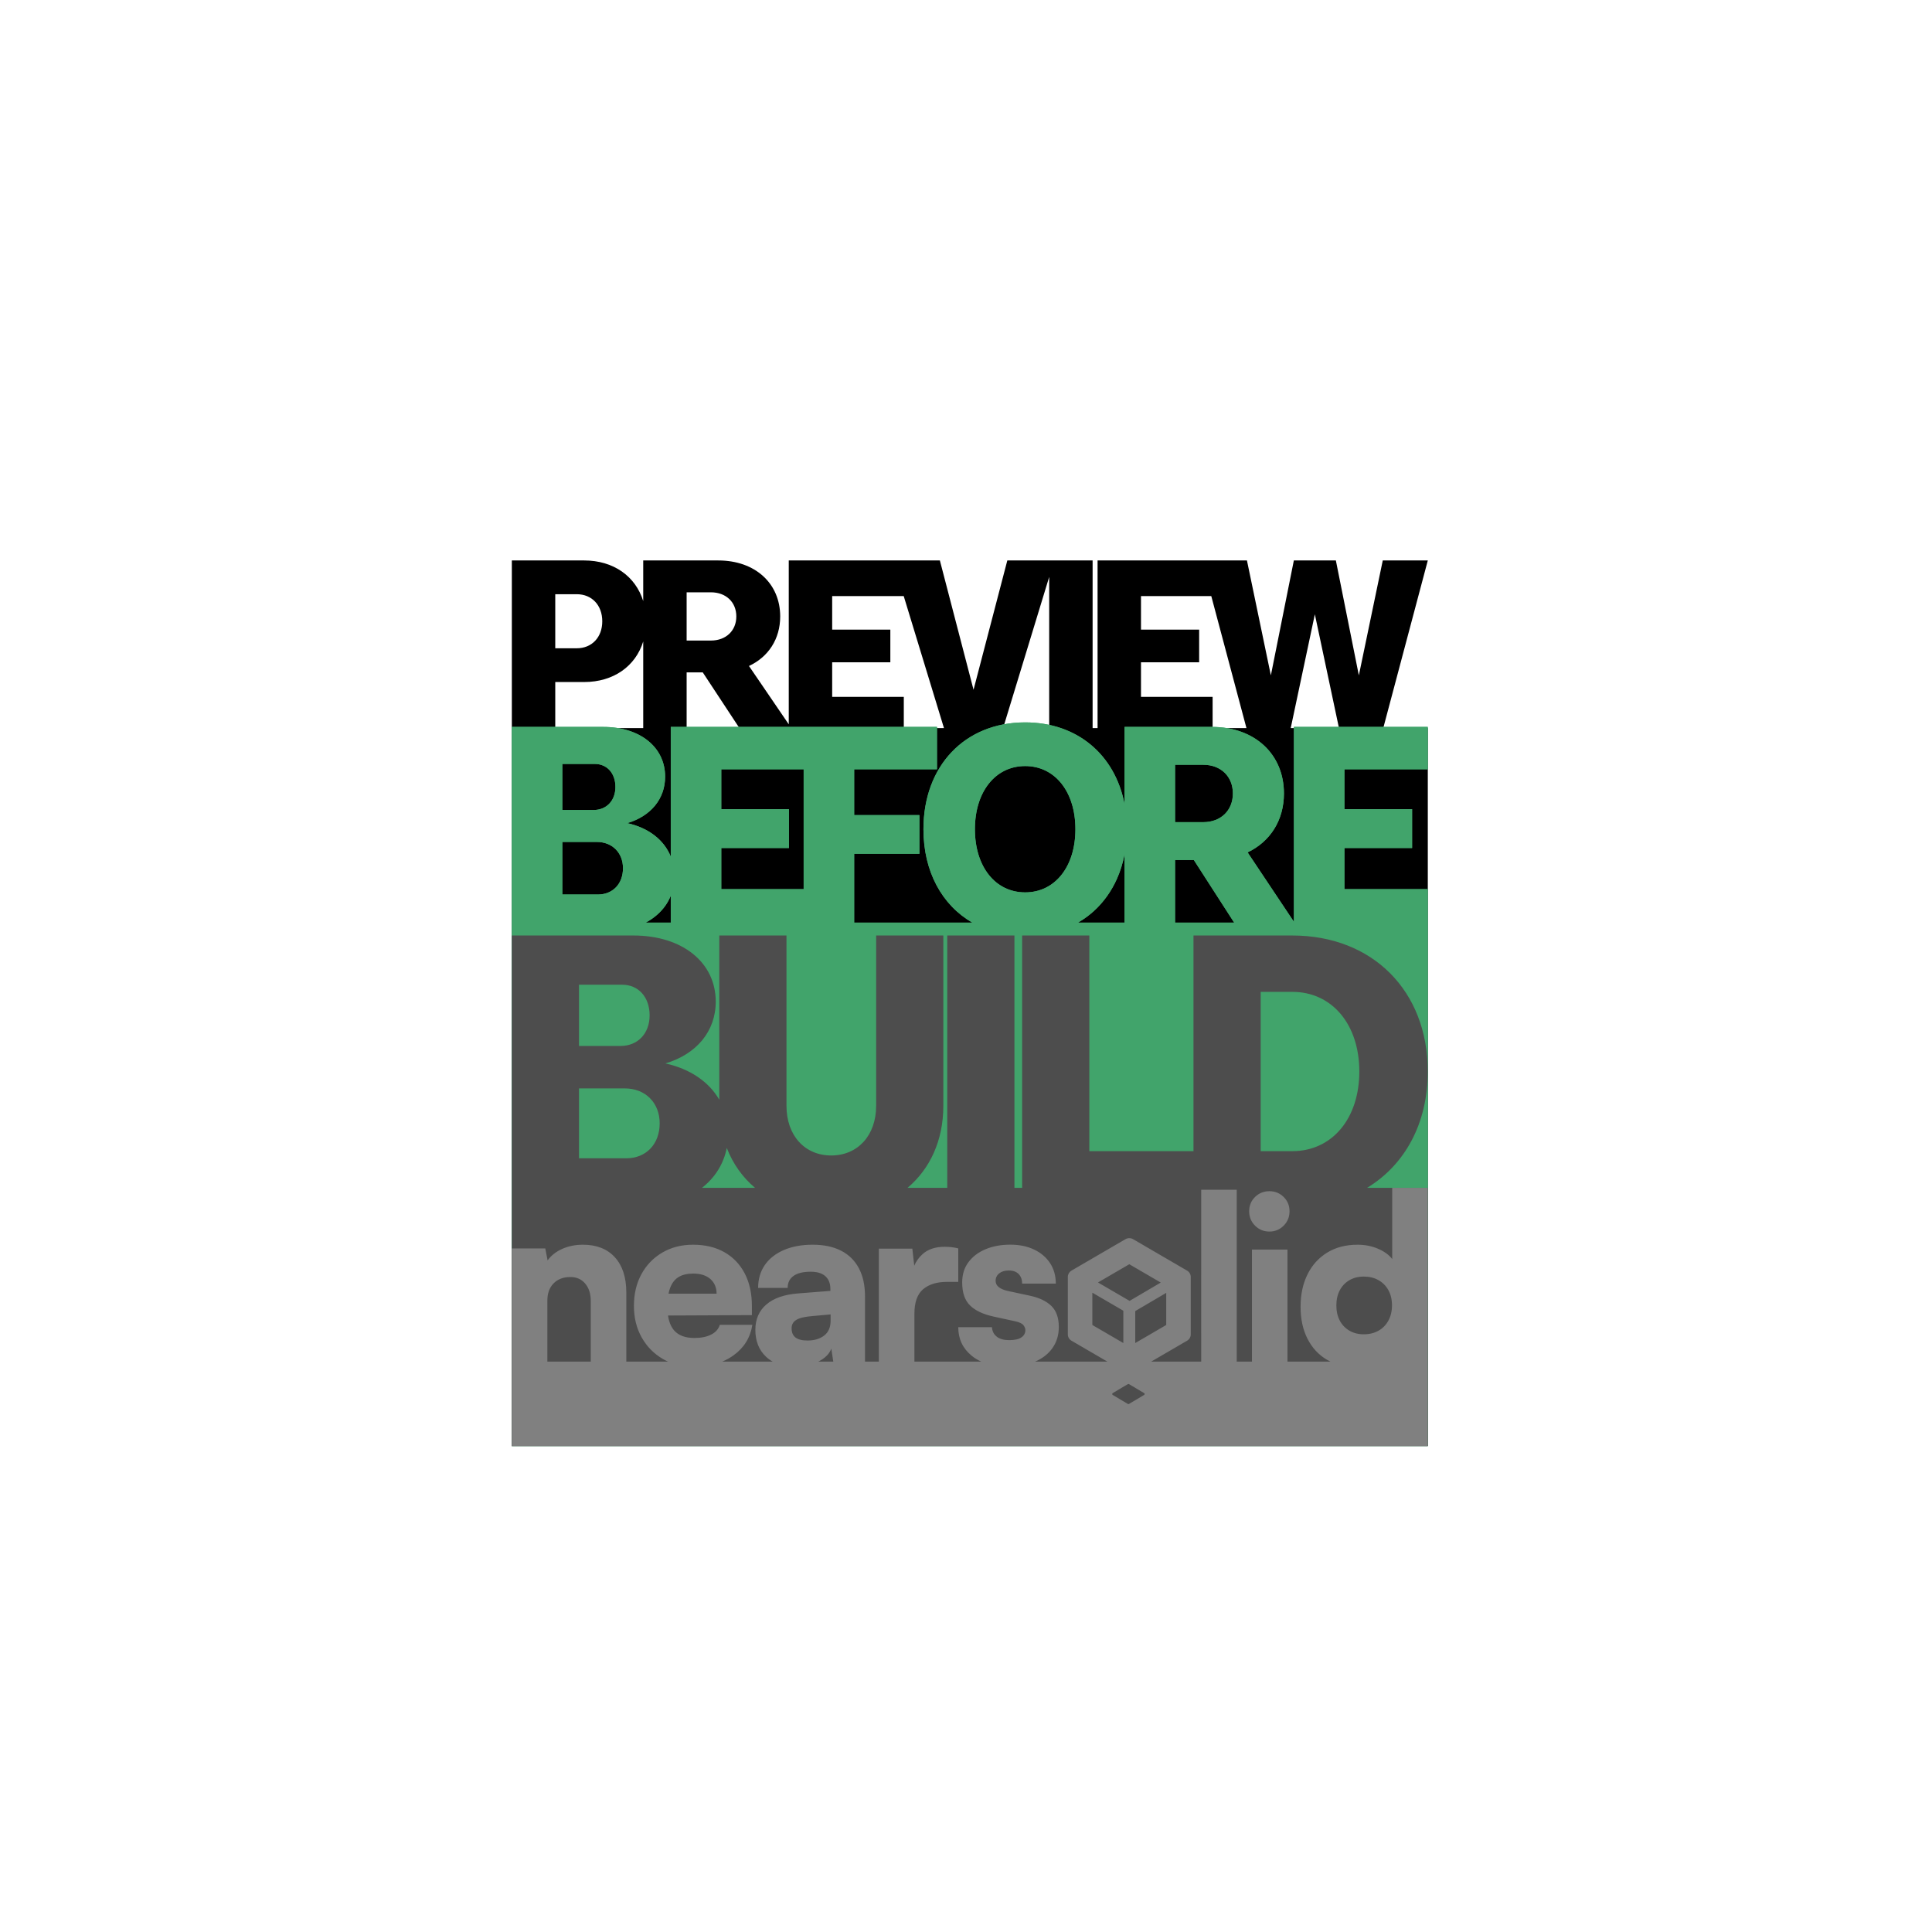 <?xml version="1.0" encoding="UTF-8" standalone="no"?>
<svg
   width="300mm"
   height="300mm"
   viewBox="0 0 1133.858 1133.858"
   version="1.1"
   xml:space="preserve"
   style="clip-rule:evenodd;fill-rule:evenodd;stroke-linejoin:round;stroke-miterlimit:2"
   id="svg1"
   sodipodi:docname="nearsolid-template-before-build-inkscape.svg"
   inkscape:version="1.4 (e7c3feb1, 2024-10-09)"
   xmlns:inkscape="http://www.inkscape.org/namespaces/inkscape"
   xmlns:sodipodi="http://sodipodi.sourceforge.net/DTD/sodipodi-0.dtd"
   xmlns="http://www.w3.org/2000/svg"
   xmlns:svg="http://www.w3.org/2000/svg"
   xmlns:serif="http://www.serif.com/"><defs
     id="defs1" /><sodipodi:namedview
     id="namedview1"
     pagecolor="#ffffff"
     bordercolor="#000000"
     borderopacity="0.25"
     inkscape:showpageshadow="2"
     inkscape:pageopacity="0.0"
     inkscape:pagecheckerboard="0"
     inkscape:deskcolor="#d1d1d1"
     inkscape:zoom="0.90917108"
     inkscape:cx="566.45005"
     inkscape:cy="567"
     inkscape:window-width="2120"
     inkscape:window-height="1186"
     inkscape:window-x="0"
     inkscape:window-y="25"
     inkscape:window-maximized="0"
     inkscape:current-layer="svg1"
     inkscape:document-units="mm" /><path
     id="preview-:-3mm-:-frostedAcrylic-:--858585"
     serif:id="preview : 3mm : frostedAcrylic : #858585"
     d="M 551.596,328.923 H 462.91 v 96.172 l -23.351,-34.239 c 11.377,-5.3 18.326,-15.832 18.326,-29.083 0,-19.459 -14.784,-32.85 -36.312,-32.85 h -44.078 v 23.846 c -4.492,-14.564 -17.44,-23.846 -34.66,-23.846 h -42.444 v 98.375 h -0.005 V 848.637 H 837.959 V 427.298 h -26.152 l 26.146,-98.375 H 811.52 l -14.034,67.443 -13.489,-67.443 h -24.662 l -13.489,67.443 -14.035,-67.443 h -87.663 v 98.375 h -2.913 v -98.375 h -50.057 l -19.825,75.882 z m 220.07,31.594 -14.161,66.781 h 28.322 z m -60.004,66.781 h 19.861 l -20.638,-77.452 h -41.257 v 19.668 h 34.131 v 19.18 h -34.131 v 20.296 h 42.034 z M 377.495,376.462 c -4.492,14.528 -17.44,23.81 -34.66,23.81 h -16.964 v 27.026 h 51.624 z M 530.384,349.846 H 488.39 v 19.668 h 34.132 v 19.18 H 488.39 v 20.296 h 42.034 v 18.308 H 554 Z m 58.321,77.452 h 27.05 v -88.714 z m -154.751,0 -21.51,-32.676 h -9.469 v 32.676 z M 325.871,380.464 V 348.73 h 12.603 c 8.925,0 14.988,6.487 14.988,15.902 0,9.346 -6.063,15.832 -14.988,15.832 z m 77.104,-4.533 v -28.316 h 14.238 c 8.857,0 14.92,5.788 14.92,14.158 0,8.369 -6.063,14.158 -14.92,14.158 z" /><path
     id="before-:-3mm:-wood"
     serif:id="before : 3mm: wood"
     d="M 300.374,426.614 V 848.637 H 837.936 V 521.818 h -48.914 v -24.133 h 39.718 v -22.806 h -39.718 v -23.386 h 48.914 v -24.879 h -78.564 v 114.353 l -27.173,-40.711 c 13.239,-6.303 21.326,-18.825 21.326,-34.582 0,-23.137 -17.203,-39.06 -42.255,-39.06 h -51.292 v 45.284 c -5.583,-28.994 -27.811,-47.938 -58.329,-47.938 -35.437,0 -59.696,25.543 -59.696,62.695 0,24.856 10.858,44.514 28.656,54.806 h -69.306 v -40.376 h 38.291 V 478.362 H 501.303 V 451.493 H 549.9 V 426.614 H 393.664 v 76.089 c -3.944,-9.796 -13.07,-16.865 -25.509,-19.614 13.636,-4.063 22.198,-14.098 22.198,-27.284 0,-17.332 -14.746,-29.191 -36.309,-29.191 z m 93.29,99.066 v 15.781 H 378.97 l 0.23,-0.123 c 4.586,-2.501 8.655,-5.918 11.595,-10.263 1.145,-1.693 2.096,-3.503 2.869,-5.395 z m 266.314,-24.267 v 40.048 h -27.29 l 0.164,-0.095 c 3.276,-1.922 6.354,-4.164 9.163,-6.721 5.786,-5.267 10.351,-11.78 13.521,-18.922 2.033,-4.581 3.483,-9.395 4.442,-14.31 z m 64.329,40.048 h -34.68 v -36.727 h 11.02 z M 330.023,524.969 v -30.85 h 20.216 c 9.037,0 15.38,6.303 15.38,15.425 0,9.205 -6.025,15.425 -14.746,15.425 z m 242.135,-38.314 c 0,-21.976 11.971,-37.069 29.491,-37.069 17.52,0 29.491,15.093 29.491,37.069 0,21.977 -11.971,37.07 -29.491,37.07 -17.52,0 -29.491,-15.093 -29.491,-37.07 z M 471.653,451.493 v 70.325 h -48.34 v -24.133 h 39.718 v -22.806 h -39.718 v -23.386 z m 217.974,31.016 v -33.67 h 16.569 c 10.306,0 17.362,6.883 17.362,16.835 0,9.952 -7.056,16.835 -17.362,16.835 z m -359.604,-7.132 v -27.035 h 19.027 c 7.214,0 12.129,5.473 12.129,13.517 0,8.044 -5.232,13.518 -12.843,13.518 z"
     style="fill:#41a46b;fill-rule:nonzero" /><path
     id="painted-before-:-0.1mm-:-spray-:--68a3de"
     serif:id="painted-before : 0.1mm : spray : #68a3de"
     d="M 300.374,426.614 V 848.637 H 837.936 V 521.818 h -48.914 v -24.133 h 39.718 v -22.806 h -39.718 v -23.386 h 48.914 v -24.879 h -78.564 v 114.353 l -27.173,-40.711 c 13.239,-6.303 21.326,-18.825 21.326,-34.582 0,-23.137 -17.203,-39.06 -42.255,-39.06 h -51.292 v 45.284 c -5.583,-28.994 -27.811,-47.938 -58.329,-47.938 -35.437,0 -59.696,25.543 -59.696,62.695 0,24.856 10.858,44.514 28.656,54.806 h -69.306 v -40.376 h 38.291 V 478.362 H 501.303 V 451.493 H 549.9 V 426.614 H 393.664 v 76.089 c -3.944,-9.796 -13.07,-16.865 -25.509,-19.614 13.636,-4.063 22.198,-14.098 22.198,-27.284 0,-17.332 -14.746,-29.191 -36.309,-29.191 z m 93.29,99.066 v 15.781 H 378.97 l 0.23,-0.123 c 4.586,-2.501 8.655,-5.918 11.595,-10.263 1.145,-1.693 2.096,-3.503 2.869,-5.395 z m 266.314,-24.267 v 40.048 h -27.29 l 0.164,-0.095 c 3.276,-1.922 6.354,-4.164 9.163,-6.721 5.786,-5.267 10.351,-11.78 13.521,-18.922 2.033,-4.581 3.483,-9.395 4.442,-14.31 z m 64.329,40.048 h -34.68 v -36.727 h 11.02 z M 330.023,524.969 v -30.85 h 20.216 c 9.037,0 15.38,6.303 15.38,15.425 0,9.205 -6.025,15.425 -14.746,15.425 z m 242.135,-38.314 c 0,-21.976 11.971,-37.069 29.491,-37.069 17.52,0 29.491,15.093 29.491,37.069 0,21.977 -11.971,37.07 -29.491,37.07 -17.52,0 -29.491,-15.093 -29.491,-37.07 z M 471.653,451.493 v 70.325 h -48.34 v -24.133 h 39.718 v -22.806 h -39.718 v -23.386 z m 217.974,31.016 v -33.67 h 16.569 c 10.306,0 17.362,6.883 17.362,16.835 0,9.952 -7.056,16.835 -17.362,16.835 z m -359.604,-7.132 v -27.035 h 19.027 c 7.214,0 12.129,5.473 12.129,13.517 0,8.044 -5.232,13.518 -12.843,13.518 z"
     style="fill:#41a46b;fill-rule:nonzero" /><path
     id="BUILD-:-3mm-:-acrylic-:--000000"
     serif:id="BUILD : 3mm : acrylic : #000000"
     d="M 300.374,549.032 V 848.637 H 837.936 V 697.12 h -35.607 c 22.169,-13.46 35.607,-37.8 35.607,-68.272 0,-47.294 -32.372,-79.816 -79.506,-79.816 h -57.994 v 126.56 H 639.303 V 549.032 H 599.867 V 697.12 h -4.509 V 549.032 H 555.922 V 697.12 h -23.293 c 13.243,-11.174 20.998,-27.928 20.998,-48.097 V 549.032 H 514.19 v 99.991 c 0,17.308 -10.755,29.104 -26.361,29.104 -15.606,0 -26.255,-11.796 -26.255,-29.104 v -99.991 h -39.437 v 96.38 c -6.071,-10.542 -17.16,-18.113 -31.608,-21.304 18.136,-5.402 29.524,-18.741 29.524,-36.27 0,-23.041 -19.612,-38.806 -48.293,-38.806 z M 443.12,697.12 h -31.131 c 7.583,-5.958 12.68,-13.967 14.547,-23.41 3.58,9.278 9.238,17.204 16.584,23.41 z M 339.81,679.781 V 638.77 h 26.888 c 12.021,0 20.457,8.379 20.457,20.506 0,12.237 -8.014,20.505 -19.613,20.505 z m 400.062,-4.189 v -93.487 h 18.558 c 23.304,0 39.331,19.072 39.331,46.743 0,27.671 -16.027,46.744 -39.331,46.744 z M 339.81,613.855 v -35.939 h 25.307 c 9.595,0 16.133,7.276 16.133,17.97 0,10.693 -6.96,17.969 -17.082,17.969 z"
     style="fill:#4d4d4d;fill-rule:nonzero" /><path
     id="logo-:-2mm-:-spray-:--496896"
     serif:id="logo : 2mm : spray : #496896"
     d="m 300.374,732.67 h 19.645 l 1.354,7.045 c 2.078,-2.89 4.946,-5.148 8.604,-6.774 3.658,-1.626 7.7,-2.439 12.125,-2.439 8.039,0 14.294,2.462 18.765,7.384 4.471,4.923 6.706,11.81 6.706,20.661 v 40.556 h 24.462 c -1.022,-0.46 -2.017,-0.973 -2.988,-1.537 -5.284,-3.071 -9.439,-7.293 -12.464,-12.667 -3.026,-5.375 -4.539,-11.539 -4.539,-18.494 0,-7.045 1.468,-13.254 4.403,-18.629 2.936,-5.374 7.023,-9.596 12.261,-12.667 5.239,-3.071 11.245,-4.607 18.02,-4.607 7.135,0 13.277,1.468 18.425,4.403 5.149,2.936 9.123,7.091 11.923,12.465 2.8,5.374 4.2,11.764 4.2,19.171 v 5.284 l -49.22,0.228 c 0.549,3.671 1.714,6.553 3.494,8.646 2.574,3.025 6.571,4.538 11.99,4.538 3.975,0 7.271,-0.677 9.891,-2.032 2.619,-1.355 4.29,-3.251 5.013,-5.69 h 19.103 c -1.175,7.497 -4.878,13.48 -11.11,17.951 -2.016,1.447 -4.193,2.659 -6.53,3.637 h 29.549 c -1.396,-0.788 -2.679,-1.73 -3.848,-2.824 -4.2,-3.929 -6.3,-9.19 -6.3,-15.784 0,-6.232 2.145,-11.199 6.435,-14.903 4.291,-3.703 10.5,-5.871 18.629,-6.503 l 18.968,-1.49 v -1.084 c 0,-2.258 -0.452,-4.132 -1.355,-5.623 -0.903,-1.49 -2.19,-2.619 -3.861,-3.387 -1.671,-0.767 -3.771,-1.151 -6.3,-1.151 -4.426,0 -7.791,0.813 -10.094,2.438 -2.303,1.626 -3.455,3.975 -3.455,7.046 h -17.341 c 0,-5.149 1.309,-9.62 3.929,-13.413 2.619,-3.794 6.345,-6.729 11.177,-8.807 4.832,-2.077 10.455,-3.116 16.868,-3.116 6.593,0 12.17,1.174 16.732,3.523 4.561,2.348 8.038,5.78 10.432,10.297 2.393,4.516 3.59,10.025 3.59,16.528 v 38.253 h 8.129 v -66.297 h 19.645 l 1.121,9.998 c 1.111,-2.557 2.701,-4.783 4.773,-6.679 3.206,-2.936 7.564,-4.403 13.074,-4.403 1.264,0 2.551,0.067 3.861,0.203 1.31,0.135 2.687,0.384 4.132,0.745 v 19.645 h -6.638 c -5.962,0 -10.636,1.445 -14.023,4.335 -3.387,2.891 -5.081,7.678 -5.081,14.362 v 28.091 h 39.195 c -2.061,-0.934 -3.931,-2.089 -5.61,-3.464 -5.234,-4.286 -7.85,-9.858 -7.85,-16.715 h 19.76 c 0.181,2.346 1.128,4.195 2.843,5.549 1.714,1.353 4.15,2.03 7.308,2.03 3.249,0 5.64,-0.541 7.174,-1.624 1.533,-1.083 2.3,-2.481 2.3,-4.196 0,-0.992 -0.383,-1.985 -1.15,-2.977 -0.767,-0.993 -2.414,-1.76 -4.94,-2.301 l -12.452,-2.707 c -6.226,-1.354 -10.873,-3.542 -13.941,-6.564 -3.067,-3.023 -4.601,-7.512 -4.601,-13.467 0,-4.692 1.24,-8.685 3.722,-11.979 2.481,-3.293 5.842,-5.819 10.083,-7.579 4.241,-1.759 9.068,-2.639 14.482,-2.639 5.233,0 9.858,0.947 13.873,2.842 4.015,1.895 7.151,4.557 9.406,7.985 2.256,3.429 3.384,7.445 3.384,12.046 h -19.76 c 0,-2.346 -0.677,-4.218 -2.031,-5.617 -1.353,-1.398 -3.293,-2.097 -5.819,-2.097 -2.346,0 -4.219,0.564 -5.617,1.691 -1.399,1.128 -2.098,2.595 -2.098,4.399 0,2.888 2.436,4.873 7.308,5.955 l 12.588,2.707 c 5.594,1.173 9.857,3.181 12.79,6.023 2.932,2.842 4.399,6.971 4.399,12.384 0,4.783 -1.264,8.933 -3.79,12.452 -2.441,3.401 -5.809,6.022 -10.104,7.863 h 42.396 l -21.072,-12.27 c -1.325,-0.771 -2.136,-2.161 -2.136,-3.661 v -33.806 l 0.002,-0.146 c 0.026,-0.733 0.242,-1.419 0.602,-2.013 l 0.061,-0.099 c 0.357,-0.555 0.845,-1.032 1.439,-1.385 l 0.032,-0.019 31.667,-18.439 c 1.393,-0.811 3.134,-0.811 4.527,0 l 31.667,18.439 c 1.325,0.772 2.136,2.162 2.136,3.662 v 33.806 c 0,1.5 -0.811,2.89 -2.136,3.661 l -21.072,12.27 h 29.346 V 698.257 h 20.843 v 100.846 h 8.932 V 733.34 h 20.843 v 65.763 h 25.218 c -0.803,-0.385 -1.584,-0.807 -2.343,-1.266 -4.787,-2.89 -8.513,-6.977 -11.177,-12.261 -2.665,-5.284 -3.997,-11.493 -3.997,-18.629 0,-7.226 1.355,-13.571 4.064,-19.035 2.71,-5.465 6.571,-9.732 11.584,-12.803 5.013,-3.071 10.952,-4.607 17.816,-4.607 4.245,0 8.197,0.768 11.855,2.304 3.658,1.535 6.48,3.567 8.467,6.096 V 697.12 h 20.865 V 848.637 H 300.374 Z m 361.575,79.622 c -1.334,0.793 -6.751,4.012 -8.917,5.3 -0.187,0.11 -0.301,0.315 -0.301,0.536 0,0.221 0.114,0.425 0.301,0.536 2.166,1.288 7.583,4.507 8.917,5.3 0.186,0.111 0.416,0.111 0.602,0 1.334,-0.793 6.751,-4.012 8.917,-5.3 0.187,-0.111 0.301,-0.315 0.301,-0.536 0,-0.221 -0.114,-0.426 -0.301,-0.536 -2.166,-1.288 -7.583,-4.507 -8.917,-5.3 -0.186,-0.111 -0.416,-0.111 -0.602,0 z M 346.709,799.103 V 763.56 c 0,-4.245 -1.084,-7.655 -3.252,-10.229 -2.168,-2.574 -5.058,-3.861 -8.671,-3.861 -4.155,0 -7.451,1.242 -9.89,3.726 -2.439,2.484 -3.658,5.848 -3.658,10.093 v 35.814 z m 142.329,0 -1.156,-7.633 c -1.08,3.06 -3.618,5.605 -7.614,7.633 z m 329.089,0 h -9.212 c 3.77,-1.919 6.534,-4.373 8.292,-7.363 z m -177.044,-21.488 18.18,10.586 v -18.959 l -18.18,-10.586 z m 43.356,-18.854 -18.179,10.691 v 18.749 c 0,0 18.179,-10.586 18.179,-10.586 z m -210.512,27.967 c 3.974,0 7.226,-0.971 9.755,-2.913 2.529,-1.942 3.793,-4.855 3.793,-8.739 v -3.658 l -10.567,0.948 c -4.516,0.362 -7.7,1.107 -9.552,2.236 -1.852,1.129 -2.777,2.777 -2.777,4.945 0,2.439 0.767,4.245 2.303,5.419 1.535,1.175 3.884,1.762 7.045,1.762 z m 326.48,-3.658 c 3.252,0 6.119,-0.7 8.603,-2.1 2.484,-1.4 4.426,-3.387 5.826,-5.962 1.4,-2.574 2.1,-5.532 2.1,-8.874 0,-3.432 -0.7,-6.413 -2.1,-8.942 -1.4,-2.529 -3.342,-4.493 -5.826,-5.893 -2.484,-1.4 -5.351,-2.1 -8.603,-2.1 -3.251,0 -6.097,0.722 -8.535,2.168 -2.439,1.445 -4.313,3.432 -5.623,5.961 -1.309,2.529 -1.964,5.464 -1.964,8.806 0,3.342 0.655,6.278 1.964,8.807 1.31,2.529 3.184,4.516 5.623,5.961 2.438,1.445 5.284,2.168 8.535,2.168 z M 681.226,752.711 662.761,741.959 c 0,0 -18.376,10.701 -18.376,10.701 l 18.555,10.805 z M 406.535,747.44 c -3.373,0.041 -6.132,0.717 -8.275,2.03 -2.213,1.355 -3.861,3.455 -4.945,6.3 -0.398,1.045 -0.723,2.196 -0.975,3.455 h 28.207 c 0,-3.613 -1.22,-6.481 -3.658,-8.604 -2.439,-2.122 -5.781,-3.183 -10.026,-3.183 z m 338.492,-24.657 c -3.338,0 -6.158,-1.15 -8.459,-3.451 -2.301,-2.301 -3.451,-5.121 -3.451,-8.459 0,-3.339 1.15,-6.136 3.451,-8.392 2.301,-2.255 5.121,-3.383 8.459,-3.383 3.249,0 6.023,1.128 8.324,3.383 2.301,2.256 3.451,5.053 3.451,8.392 0,3.338 -1.15,6.158 -3.451,8.459 -2.301,2.301 -5.075,3.451 -8.324,3.451 z"
     style="fill:#808080;fill-rule:nonzero" /></svg>
